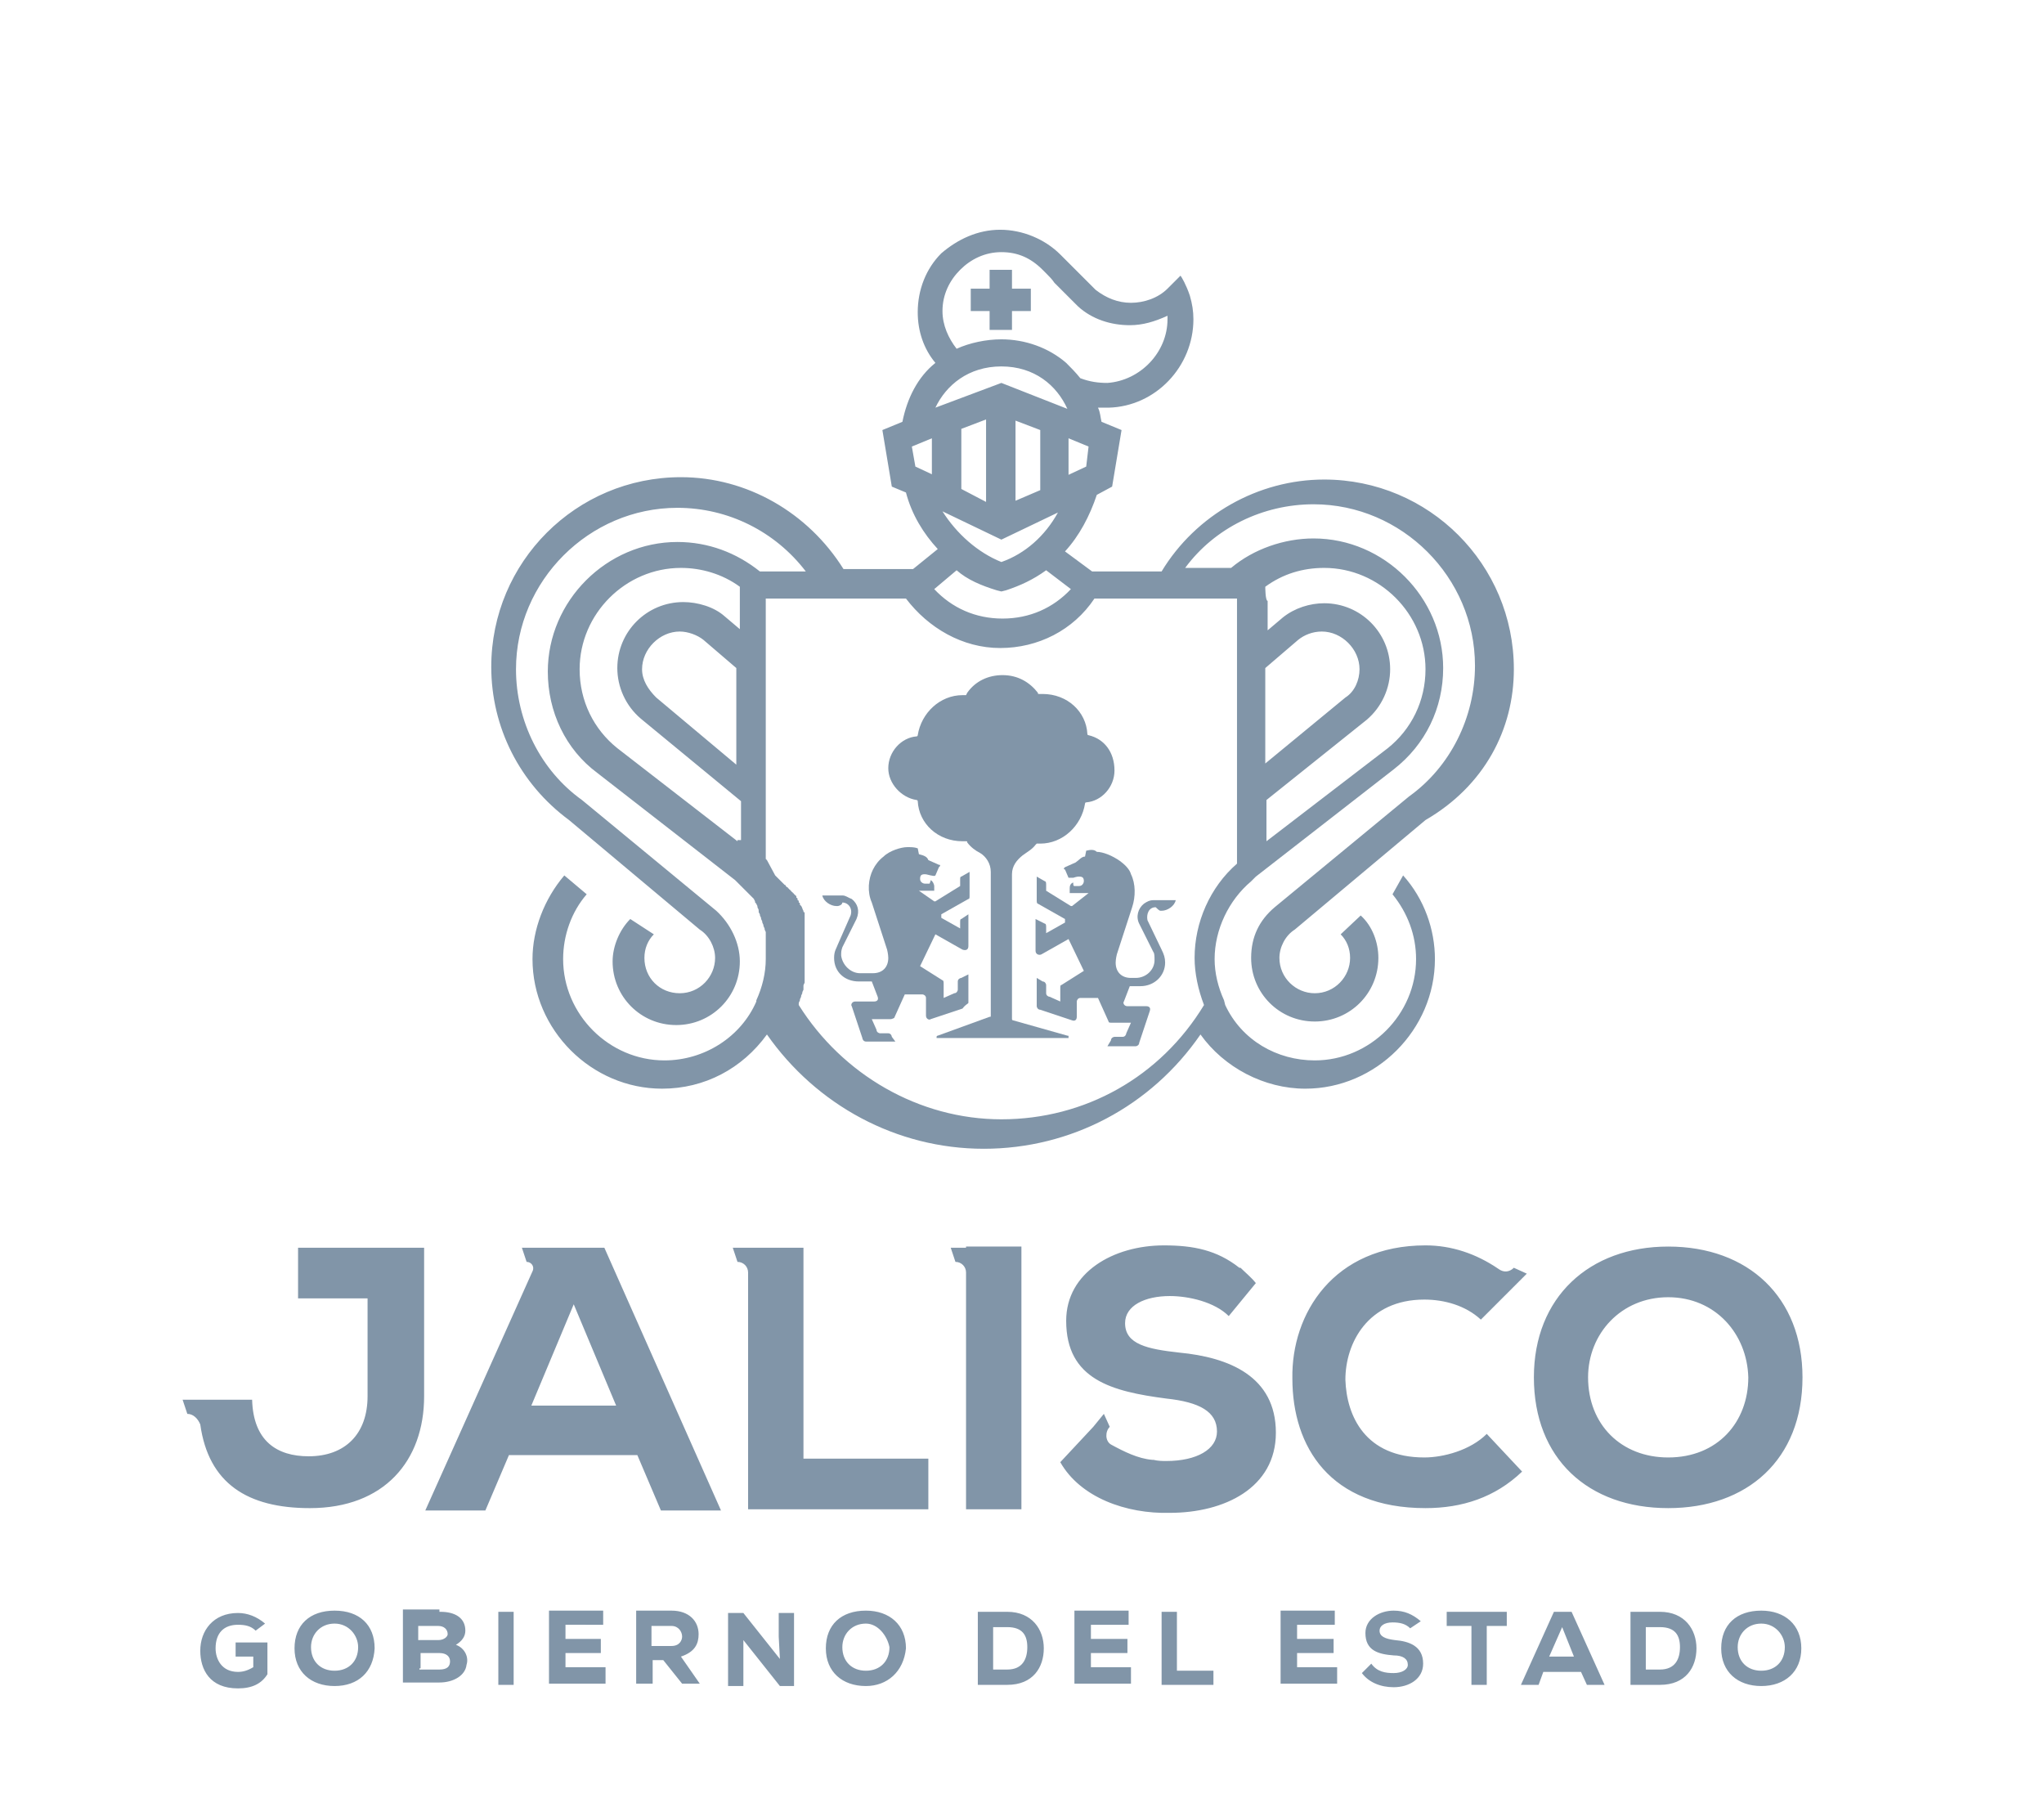 <?xml version="1.0" encoding="utf-8"?>
<!-- Generator: Adobe Illustrator 22.0.0, SVG Export Plug-In . SVG Version: 6.00 Build 0)  -->
<svg version="1.1" id="Capa_1" xmlns="http://www.w3.org/2000/svg" xmlns:xlink="http://www.w3.org/1999/xlink" x="0px" y="0px"
	 width="173.5px" height="153px" viewBox="0 0 173.5 153" style="enable-background:new 0 0 173.5 153;" xml:space="preserve">
<style type="text/css">
	.st0{fill:#8195A8;}
</style>
<g>
	<path class="st0" d="M128.5,56.8c0-8.9-7.2-16.1-16.1-16.1c-5.6,0-10.9,3-13.8,7.8h-5.9l-2.3-1.7c1.2-1.3,2.1-3,2.7-4.8l1.3-0.7
		l0.8-4.8l-1.7-0.7c-0.1-0.4-0.1-0.8-0.3-1.2c0.3,0,0.5,0,0.8,0h0.1c4-0.1,7.2-3.5,7.2-7.5c0-0.7-0.1-1.3-0.3-2
		c-0.3-0.9-0.7-1.6-0.8-1.7l-1.1,1.1c-0.8,0.8-2,1.2-3.1,1.2s-2.1-0.4-3-1.1l-2-2c-0.3-0.3-0.5-0.5-0.7-0.7l-0.3-0.3
		c-1.3-1.3-3.2-2.1-5.1-2.1s-3.6,0.8-5,2c-1.3,1.3-2,3.1-2,5c0,1.6,0.5,3.1,1.5,4.3c-1.5,1.2-2.4,3-2.8,5l-1.7,0.7l0.8,4.8l1.2,0.5
		c0.5,1.9,1.5,3.5,2.7,4.8l-2.1,1.7h-5.9c-3-4.8-8.2-7.8-13.8-7.8c-8.9,0-16.1,7.2-16.1,16.1c0,5.1,2.4,9.9,6.6,13l11.1,9.3l0,0
		c0.8,0.5,1.3,1.5,1.3,2.4c0,1.6-1.3,3-3,3s-3-1.3-3-3c0-0.8,0.3-1.5,0.8-2l-2-1.3c-0.9,0.9-1.5,2.3-1.5,3.6c0,3,2.4,5.4,5.4,5.4
		c3,0,5.4-2.4,5.4-5.4c0-1.6-0.8-3.2-2-4.3l0,0l-11.4-9.4l-0.1,0.3l0.1-0.3c-3.5-2.5-5.6-6.7-5.6-11.1c0-7.5,6.2-13.7,13.7-13.7
		c4.3,0,8.3,2,10.9,5.4h-3.9c-2-1.6-4.4-2.5-7-2.5c-6,0-11,5-11,11c0,3.4,1.5,6.6,4.2,8.6l11.7,9.1l0.4,0.4l0.1,0.1l0.1,0.1l0.1,0.1
		l0.1,0.1l0.1,0.1l0.1,0.1l0.1,0.1l0.1,0.1l0.1,0.1l0.1,0.1l0.1,0.1l0.1,0.1c0,0.1,0.1,0.1,0.1,0.3l0.1,0.1c0,0.1,0.1,0.1,0.1,0.3
		c0,0.1,0.1,0.1,0.1,0.3s0,0.1,0.1,0.3c0,0.1,0,0.1,0.1,0.3c0,0.1,0,0.1,0.1,0.3c0,0.1,0,0.1,0.1,0.3c0,0.1,0,0.1,0.1,0.3
		c0,0.1,0,0.1,0.1,0.3c0,0.1,0,0.1,0,0.3c0,0.1,0,0.1,0,0.3c0,0.1,0,0.1,0,0.3s0,0.1,0,0.3s0,0.1,0,0.3v0.1c0,0.1,0,0.1,0,0.3V81
		c0,0.1,0,0.3,0,0.4l0,0c0,1.2-0.3,2.4-0.8,3.5V85c-1.3,3-4.4,5-7.8,5c-4.7,0-8.6-3.9-8.6-8.6c0-2,0.7-4,2-5.5l-1.9-1.6
		c-1.7,2-2.7,4.6-2.7,7.1c0,6,5,11,11,11c3.6,0,6.8-1.7,8.9-4.6c4.2,6,11,9.7,18.4,9.7c7.4,0,14.2-3.6,18.4-9.7
		c2,2.8,5.4,4.6,8.9,4.6c6,0,11-5,11-11c0-2.5-0.9-5.1-2.7-7.1l-0.9,1.6c1.3,1.6,2,3.5,2,5.5c0,4.7-3.9,8.6-8.6,8.6
		c-3.2,0-6.2-1.7-7.6-4.7l-0.1-0.4c-0.5-1.1-0.8-2.3-0.8-3.5c0-2.5,1.2-5,3.1-6.6l0.1-0.1l0.3-0.3l11.7-9.1c2.7-2.1,4.2-5.2,4.2-8.6
		c0-6-5-11-11-11c-2.5,0-5.1,0.9-7,2.5h-3.9c2.5-3.4,6.6-5.4,10.9-5.4c7.5,0,13.7,6.2,13.7,13.7c0,4.4-2.1,8.6-5.6,11.1l0,0
		l-11.4,9.4l0,0c-1.3,1.1-2,2.5-2,4.3c0,3,2.4,5.4,5.4,5.4s5.4-2.4,5.4-5.4c0-1.3-0.5-2.7-1.5-3.6l-1.7,1.6c0.5,0.5,0.8,1.2,0.8,2
		c0,1.6-1.3,3-3,3c-1.6,0-3-1.3-3-3c0-0.9,0.5-1.9,1.3-2.4l0,0l11.1-9.3C126,66.7,128.5,61.9,128.5,56.8 M55.7,59.2
		c-0.7-0.7-1.2-1.5-1.2-2.4c0-1.7,1.5-3.2,3.2-3.2c0.7,0,1.5,0.3,2,0.7l2.8,2.4l0,0v7.9v0.3L55.7,59.2z M62.6,71.4l-10.2-7.9
		c-2-1.6-3.2-4-3.2-6.7c0-4.7,3.9-8.6,8.6-8.6c1.7,0,3.5,0.5,5,1.6v1.6v2l-1.3-1.1l0,0c-0.9-0.8-2.3-1.2-3.5-1.2
		c-3.1,0-5.6,2.5-5.6,5.6c0,1.6,0.7,3.2,2,4.3l0,0l8.5,7v1.6v1.7H62.6z M80,43.4l5,2.4l4.8-2.3c-1.1,2-2.8,3.5-4.8,4.2
		C83,46.9,81.2,45.3,80,43.4 M81.6,41.5v-5.1l2.1-0.8v7L81.6,41.5z M86.2,42.5v-6.8l2.1,0.8v5.1L86.2,42.5z M92.2,39.6l-1.5,0.7
		v-3.1l1.7,0.7L92.2,39.6z M81.5,22.9c0.9-0.9,2.1-1.5,3.5-1.5s2.5,0.5,3.5,1.5l0.3,0.3c0.3,0.3,0.5,0.5,0.7,0.8l2,2l0,0
		c1.2,1.1,2.8,1.6,4.4,1.6c1.1,0,2.1-0.3,3.2-0.8c0,0.1,0,0.1,0,0.3c0,2.8-2.3,5.2-5.1,5.4c-0.8,0-1.5-0.1-2.3-0.4
		c-0.4-0.5-0.8-0.9-1.2-1.3c-1.5-1.3-3.5-2-5.5-2c-1.3,0-2.7,0.3-3.8,0.8c-0.7-0.9-1.2-2-1.2-3.2C80,25,80.6,23.8,81.5,22.9
		 M79.2,40.3l-1.5-0.7l-0.3-1.7l1.7-0.7V40.3z M85,31.1c2.8,0,4.7,1.6,5.6,3.6L85,32.5l-5.6,2.1C80.3,32.7,82.2,31.1,85,31.1
		 M81.2,48.4c0.9,0.8,2.1,1.3,3.4,1.7l0.4,0.1l0.4-0.1c1.2-0.4,2.3-0.9,3.4-1.7l2.1,1.6c-1.5,1.6-3.5,2.5-5.8,2.5
		c-2.3,0-4.3-0.9-5.8-2.5L81.2,48.4z M107.4,64.6v-7.9l0,0l2.8-2.4c0.5-0.4,1.2-0.7,2-0.7c1.7,0,3.2,1.5,3.2,3.2
		c0,0.9-0.4,1.9-1.2,2.4l-6.8,5.6V64.6z M107.4,49.8c1.5-1.1,3.2-1.6,5-1.6c4.7,0,8.6,3.9,8.6,8.6c0,2.7-1.2,5.1-3.2,6.7l-10.3,7.9
		V69v-1.1l8.5-6.8l0,0c1.3-1.1,2-2.7,2-4.3c0-3.1-2.5-5.6-5.6-5.6c-1.2,0-2.5,0.4-3.5,1.2l0,0l-1.3,1.1V51
		C107.4,51,107.4,49.8,107.4,49.8z M105,50.8v22.5c-2.3,2-3.6,5-3.6,8c0,1.3,0.3,2.7,0.8,4C98.5,91.4,92.1,95,85,95
		c-7,0-13.5-3.8-17.2-9.7v-0.1c0-0.1,0-0.1,0.1-0.3c0-0.1,0-0.1,0.1-0.3c0-0.1,0-0.1,0.1-0.3c0-0.1,0-0.1,0.1-0.3c0-0.1,0-0.1,0-0.3
		c0-0.1,0-0.1,0.1-0.3c0-0.1,0-0.1,0-0.3c0-0.1,0-0.3,0-0.3c0-0.1,0-0.1,0-0.3c0-0.1,0-0.3,0-0.3c0-0.1,0-0.1,0-0.3
		c0-0.1,0-0.3,0-0.4v-0.1c0-0.1,0-0.4,0-0.5s0-0.1,0-0.3c0,0,0,0,0-0.1v-0.1v-0.1v-0.1v-0.1v-0.1V80v-0.1v-0.1v-0.1v-0.1v-0.1v-0.1
		v-0.1v-0.1v-0.1v-0.1v-0.1v-0.1v-0.1v-0.1V78v-0.1v-0.1v-0.1v-0.1v-0.1c0,0,0-0.1-0.1-0.1c0,0,0,0,0-0.1c-0.1-0.1-0.1-0.4-0.3-0.5
		c0,0,0,0,0-0.1c0,0,0-0.1-0.1-0.1c0,0,0,0,0-0.1c0,0,0-0.1-0.1-0.1v-0.1c0,0,0-0.1-0.1-0.1v-0.1c0,0,0-0.1-0.1-0.1
		c0,0,0-0.1-0.1-0.1c0,0,0-0.1-0.1-0.1c0,0,0-0.1-0.1-0.1c0,0,0-0.1-0.1-0.1c0,0,0-0.1-0.1-0.1c0,0,0-0.1-0.1-0.1c0,0,0-0.1-0.1-0.1
		l-0.1-0.1c0,0,0-0.1-0.1-0.1l-0.1-0.1c0,0,0,0-0.1-0.1l-0.1-0.1c0,0,0,0-0.1-0.1l-0.1-0.1c0,0,0,0-0.1-0.1l-0.1-0.1
		c0,0,0,0-0.1-0.1L65.1,73c0,0,0,0-0.1-0.1l0,0V50.8h11.9c1.9,2.5,4.8,4.2,8,4.2s6.2-1.5,8-4.2H105z"/>
	<polygon class="st0" points="84,28 85.9,28 85.9,26.4 87.5,26.4 87.5,24.5 85.9,24.5 85.9,22.9 84,22.9 84,24.5 82.4,24.5 
		82.4,26.4 84,26.4 	"/>
	<path class="st0" d="M92.2,72.2l-0.1,0.5c-0.3,0-0.5,0.3-0.8,0.5l-0.9,0.4l-0.1,0.1c0,0,0,0.1,0.1,0.1l0,0l0.3,0.7
		c0.1,0,0.3,0,0.4,0c0.3-0.1,0.4-0.1,0.5-0.1c0.3,0,0.4,0.1,0.4,0.4c0,0.1-0.1,0.4-0.4,0.4h-0.1c-0.1,0-0.1,0-0.3,0
		c-0.1,0-0.1-0.1-0.1-0.3c-0.3,0.1-0.3,0.4-0.3,0.5s0,0.3,0,0.4h1.6L91,76.9h-0.1l-2.1-1.3v-0.5c0-0.1,0-0.3-0.1-0.3l-0.7-0.4v2
		c0,0.1,0,0.3,0.1,0.3l2.3,1.3c0,0.1,0,0.1,0,0.3l-1.6,0.9v-0.5c0-0.1,0-0.3-0.1-0.3L87.9,78v2.7c0,0.3,0.3,0.4,0.5,0.3l2.3-1.3
		l1.3,2.7l-1.9,1.2c-0.1,0-0.1,0.1-0.1,0.3V85l-0.9-0.4c-0.1,0-0.3-0.1-0.3-0.3v-0.7c0-0.1-0.1-0.3-0.3-0.3l-0.5-0.3v2.4
		c0,0.1,0.1,0.3,0.3,0.3l2.7,0.9c0.3,0.1,0.4-0.1,0.4-0.3V85c0-0.1,0.1-0.3,0.3-0.3h1.5l0.9,2c0,0.1,0.1,0.1,0.3,0.1H96l-0.4,0.9
		c0,0.1-0.1,0.3-0.3,0.3h-0.7c-0.1,0-0.3,0.1-0.3,0.3l-0.3,0.5h2.4c0.1,0,0.3-0.1,0.3-0.3l0.9-2.7c0.1-0.3-0.1-0.4-0.3-0.4h-1.6
		c-0.3,0-0.4-0.3-0.3-0.4l0.5-1.3h0.9c1.2,0,2.1-0.9,2.1-2c0-0.4-0.1-0.7-0.3-1.1l-1.2-2.5c-0.1-0.5,0.1-1.1,0.7-1.1l0,0
		c0.1,0.1,0.3,0.3,0.4,0.3h0.1c0.5,0,1.1-0.4,1.2-0.9h-1.9c-0.3,0-0.5,0.1-0.8,0.3c-0.5,0.4-0.7,1.1-0.4,1.7l1.2,2.4
		c0.1,0.1,0.1,0.4,0.1,0.7c0,0.8-0.7,1.5-1.6,1.5H96c-0.8,0-1.3-0.5-1.3-1.3c0-0.3,0.1-0.7,0.1-0.7l1.3-4c0.3-0.9,0.3-2-0.1-2.8
		c-0.1-0.4-0.5-0.8-0.9-1.1c-0.7-0.5-1.5-0.8-2-0.8C92.9,72.1,92.6,72.1,92.2,72.2"/>
	<path class="st0" d="M92.4,62.4c-0.1,0-0.1-0.1-0.1-0.1c-0.1-1.9-1.7-3.4-3.8-3.4c-0.1,0-0.1,0-0.3,0c-0.1,0-0.1,0-0.1-0.1
		c-0.7-0.9-1.7-1.5-3-1.5c-1.2,0-2.3,0.5-3,1.5L82,59c-0.1,0-0.1,0-0.3,0c-1.9,0-3.5,1.5-3.8,3.4c0,0.1-0.1,0.1-0.1,0.1
		c-1.3,0.1-2.4,1.3-2.4,2.7c0,1.3,1.1,2.5,2.4,2.7c0.1,0,0.1,0.1,0.1,0.1c0.1,1.9,1.7,3.4,3.8,3.4c0.1,0,0.1,0,0.3,0
		c0.1,0,0.1,0,0.1,0.1c0.3,0.4,0.7,0.7,1.1,0.9l0,0c0.5,0.3,0.9,0.9,0.9,1.6v12.2c0,0.1,0,0.1-0.1,0.1l-4.4,1.6
		c-0.1,0-0.1,0.1-0.1,0.1v0.1h5.6l0,0h5.6l0,0l0,0v-0.1c0-0.1,0-0.1-0.1-0.1l-4.6-1.3c-0.1,0-0.1-0.1-0.1-0.1V74.2
		c0-0.7,0.4-1.2,0.9-1.6c0.4-0.3,0.8-0.5,1.1-0.9l0.1-0.1c0.1,0,0.1,0,0.3,0c1.9,0,3.5-1.5,3.8-3.4c0-0.1,0.1-0.1,0.1-0.1
		c1.3-0.1,2.4-1.3,2.4-2.7C94.6,63.8,93.7,62.7,92.4,62.4"/>
	<path class="st0" d="M82.2,85.1v-2.4L81.6,83c-0.1,0-0.3,0.1-0.3,0.3v0.7c0,0.1-0.1,0.3-0.3,0.3l-0.9,0.4v-1.2c0-0.1,0-0.3-0.1-0.3
		l-1.9-1.2l1.3-2.7l2.3,1.3c0.3,0.1,0.5,0,0.5-0.3v-2.7L81.6,78c-0.1,0-0.1,0.1-0.1,0.3v0.5l-1.6-0.9c0-0.1,0-0.1,0-0.3l2.3-1.3
		c0.1,0,0.1-0.1,0.1-0.3v-2l-0.7,0.4c-0.1,0-0.1,0.1-0.1,0.3v0.5l-2.1,1.3h-0.1l-1.3-0.9h1.3c0-0.1,0-0.3,0-0.4
		c0-0.1-0.1-0.4-0.3-0.5c0,0.1-0.1,0.3-0.1,0.3s-0.1,0-0.3,0h-0.1c-0.1,0-0.4-0.1-0.4-0.4s0.1-0.4,0.4-0.4c0.1,0,0.1,0,0.5,0.1
		c0.1,0,0.3,0.1,0.4,0l0.3-0.7l0,0l0.1-0.1c0-0.1,0-0.1-0.1-0.1l-0.9-0.4c-0.1-0.3-0.4-0.4-0.8-0.5l-0.1-0.5
		c-0.3-0.1-0.5-0.1-0.9-0.1c-0.5,0-1.5,0.3-2,0.8c-0.4,0.3-0.7,0.7-0.9,1.1c-0.4,0.8-0.5,1.9-0.1,2.8l1.3,4c0,0,0.1,0.4,0.1,0.7
		c0,0.8-0.5,1.3-1.3,1.3H73c-0.8,0-1.5-0.7-1.6-1.5c0-0.3,0-0.4,0.1-0.7l1.2-2.4c0.3-0.7,0.1-1.3-0.4-1.7c-0.3-0.1-0.5-0.3-0.8-0.3
		h-1.7c0.1,0.5,0.7,0.9,1.2,0.9h0.1c0.1,0,0.4-0.1,0.4-0.3l0,0c0.5,0,0.9,0.5,0.7,1.1l-1.1,2.5c-0.1,0.3-0.3,0.5-0.3,1.1
		c0,1.2,0.9,2,2.1,2H74l0.5,1.3c0.1,0.3-0.1,0.4-0.3,0.4h-1.6c-0.3,0-0.4,0.3-0.3,0.4l0.9,2.7c0,0.1,0.1,0.3,0.3,0.3H76l-0.3-0.4
		c0-0.1-0.1-0.3-0.3-0.3h-0.7c-0.1,0-0.3-0.1-0.3-0.3l-0.4-0.9h1.6c0.1,0,0.3-0.1,0.3-0.1l0.9-2h1.5c0.1,0,0.3,0.1,0.3,0.3v1.5
		c0,0.3,0.3,0.4,0.4,0.3l2.7-0.9C82,85.2,82.2,85.2,82.2,85.1"/>
	<path class="st0" d="M21.7,138.4c-0.4-0.4-0.9-0.5-1.5-0.5c-1.2,0-1.9,0.7-1.9,2c0,0.9,0.5,2,1.9,2c0.4,0,0.8-0.1,1.3-0.4v-0.9
		h-1.5v-1.2h2.7v2.7c-0.5,0.8-1.3,1.2-2.5,1.2c-2.4,0-3.2-1.6-3.2-3.2c0-1.7,1.1-3.2,3.2-3.2c0.8,0,1.6,0.3,2.3,0.9L21.7,138.4z
		 M28.4,143.1c-2,0-3.4-1.2-3.4-3.2c0-2,1.3-3.2,3.4-3.2s3.4,1.2,3.4,3.2C31.7,141.9,30.4,143.1,28.4,143.1 M28.4,137.8
		c-1.2,0-2,0.9-2,2c0,1.2,0.8,2,2,2s2-0.8,2-2C30.4,138.8,29.6,137.8,28.4,137.8 M37.4,136.8c1.2,0,2.1,0.5,2.1,1.6
		c0,0.5-0.3,0.9-0.8,1.2c0.8,0.3,1.1,1.1,0.9,1.7c-0.1,0.9-1.1,1.5-2.3,1.5h-3.1v-6.2h3.1V136.8z M35.6,139.2h1.6
		c0.5,0,0.8-0.3,0.8-0.5c0-0.4-0.3-0.7-0.8-0.7h-1.7v1.2H35.6z M35.6,141.7h1.7c0.7,0,0.9-0.3,0.9-0.7c0-0.4-0.3-0.7-0.9-0.7h-1.6
		v1.3H35.6z M42.3,136.8h1.3v6.2h-1.3V136.8z M51.3,142.9h-4.7v-6.2h4.6v1.2H48v1.2H51v1.2H48v1.2h3.4V142.9z M59.4,142.9h-1.5
		l-1.6-2h-0.9v2H54v-6.2h3c1.5,0,2.3,0.9,2.3,2c0,0.8-0.3,1.5-1.5,1.9L59.4,142.9L59.4,142.9z M55.3,138v1.7H57
		c0.7,0,0.9-0.5,0.9-0.8c0-0.4-0.3-0.9-0.9-0.9C57,138,55.3,138,55.3,138z M66.2,140.8l-0.1-1.9v-2h1.3v6.2h-1.2l-3.1-3.9v2v1.9
		h-1.3v-6.2h1.3L66.2,140.8z M73.5,143.1c-2,0-3.4-1.2-3.4-3.2c0-2,1.3-3.2,3.4-3.2c2,0,3.4,1.2,3.4,3.2
		C76.7,141.9,75.3,143.1,73.5,143.1 M73.5,137.8c-1.2,0-2,0.9-2,2c0,1.2,0.8,2,2,2c1.2,0,2-0.8,2-2
		C75.3,138.8,74.5,137.8,73.5,137.8 M85.5,136.8c2.1,0,3.1,1.5,3.1,3.1s-0.9,3.1-3.1,3.1H83v-6.2C83,136.8,85.5,136.8,85.5,136.8z
		 M84.3,141.7h1.2c1.3,0,1.7-0.9,1.7-1.9s-0.4-1.7-1.7-1.7h-1.2V141.7z M95.9,142.9h-4.7v-6.2h4.6v1.2h-3.2v1.2h3.1v1.2h-3.1v1.2
		h3.4V142.9z M99.9,136.8v5h3.1v1.2h-4.4v-6.2H99.9z M113.4,142.9h-4.7v-6.2h4.6v1.2h-3.2v1.2h3.1v1.2h-3.1v1.2h3.4V142.9z
		 M119.7,138.2c-0.4-0.4-0.9-0.5-1.5-0.5c-0.7,0-1.1,0.3-1.1,0.7c0,0.5,0.5,0.7,1.3,0.8c1.2,0.1,2.4,0.5,2.4,2c0,1.3-1.2,2-2.5,2
		c-1.1,0-2.1-0.4-2.7-1.2l0.8-0.8c0.5,0.7,1.2,0.8,1.9,0.8c0.7,0,1.2-0.3,1.2-0.7c0-0.5-0.4-0.8-1.2-0.8c-1.3-0.1-2.4-0.4-2.4-1.9
		c0-1.2,1.2-1.9,2.4-1.9c0.9,0,1.6,0.3,2.3,0.9L119.7,138.2z M124.7,138h-1.9v-1.2h5.1v1.2h-1.7v5h-1.3v-5H124.7z M134.2,141.9H131
		l-0.4,1.1h-1.5l2.8-6.2h1.5l2.8,6.2h-1.5L134.2,141.9z M132.6,138.1l-1.1,2.5h2.1L132.6,138.1z M140.9,136.8c2.1,0,3.1,1.5,3.1,3.1
		s-0.9,3.1-3.1,3.1h-2.5v-6.2C138.4,136.8,140.9,136.8,140.9,136.8z M139.7,141.7h1.2c1.3,0,1.7-0.9,1.7-1.9s-0.4-1.7-1.7-1.7h-1.2
		V141.7z M149.5,143.1c-2,0-3.4-1.2-3.4-3.2c0-2,1.3-3.2,3.4-3.2c2,0,3.4,1.2,3.4,3.2C152.9,141.9,151.5,143.1,149.5,143.1
		 M149.5,137.8c-1.2,0-2,0.9-2,2c0,1.2,0.8,2,2,2s2-0.8,2-2C151.5,138.8,150.7,137.8,149.5,137.8 M25.3,105.9v4.3h5.9v8.3
		c0,3.2-1.9,5.1-5,5.1c-2.7,0-4.7-1.3-4.8-4.8h-4.6h-1.3l0.4,1.2c0.5,0,0.9,0.4,1.1,0.9c0.7,5,4,7.1,9.3,7.1c6.3,0,9.7-4,9.7-9.5
		v-12.6H25.3z M51.3,105.9h-5.1l0,0h-1.9l0.4,1.2c0.4,0,0.7,0.4,0.5,0.8l-9.1,20.3h5.1l2-4.7h10.9l2,4.7h5.1L51.3,105.9z
		 M45.1,119.3l3.6-8.6l3.6,8.6H45.1z M68.2,123.7v-17.8h-4.7l0,0h-1.3l0.4,1.2c0.5,0,0.9,0.4,0.9,0.9v20.1h15.3v-4.3H68.2V123.7z
		 M141.6,128c-6.8,0-11.4-4.2-11.4-11.1c0-6.8,4.7-11.1,11.4-11.1c6.8,0,11.4,4.3,11.4,11.1C153,123.9,148.3,128,141.6,128
		 M141.6,110.1c-4,0-6.8,3.1-6.8,6.8c0,4,2.8,6.8,6.8,6.8c4.2,0,6.8-3,6.8-6.8C148.3,113.2,145.6,110.1,141.6,110.1 M82,105.9
		L82,105.9h-1.3l0.4,1.2c0.5,0,0.9,0.4,0.9,0.9v20.1h4.7v-22.3H82z M106.6,108.9c-0.4-0.5-0.9-0.9-1.3-1.3c0,0,0,0-0.1,0
		c-1.9-1.5-3.9-1.9-6.4-1.9c-4.3,0-8.3,2.3-8.3,6.4c0,5,3.9,6,8.5,6.6c2.8,0.3,4.3,1.1,4.3,2.8c0,1.5-1.7,2.5-4.3,2.5
		c-0.3,0-0.7,0-1.1-0.1h-0.1c-1.2-0.1-2.4-0.7-3.5-1.3c-0.5-0.3-0.5-1.1-0.1-1.5l-0.5-1.1l-0.9,1.1l0,0l-2.8,3
		c1.7,3,5.6,4.4,9.3,4.3c4.6,0,9-2.1,9-6.8c0-4.8-4-6.4-8.2-6.8c-2.7-0.3-4.6-0.7-4.6-2.5c0-1.5,1.7-2.3,3.8-2.3
		c1.6,0,3.8,0.5,5,1.7L106.6,108.9z M120.9,123.7c-5,0-6.6-3.5-6.7-6.6c0-3.1,1.9-6.8,6.7-6.8c1.7,0,3.5,0.5,4.8,1.7l2.7-2.7
		l1.2-1.2l-1.1-0.5c-0.4,0.4-0.9,0.4-1.3,0.1c-1.9-1.3-4-2-6.2-2c-7.8,0-11.4,5.8-11.3,11.3c0,5.8,3.2,11,11.3,11
		c3.1,0,5.9-0.9,8.2-3.1l-3-3.2C124.8,123.1,122.5,123.7,120.9,123.7"/>
</g>
</svg>
